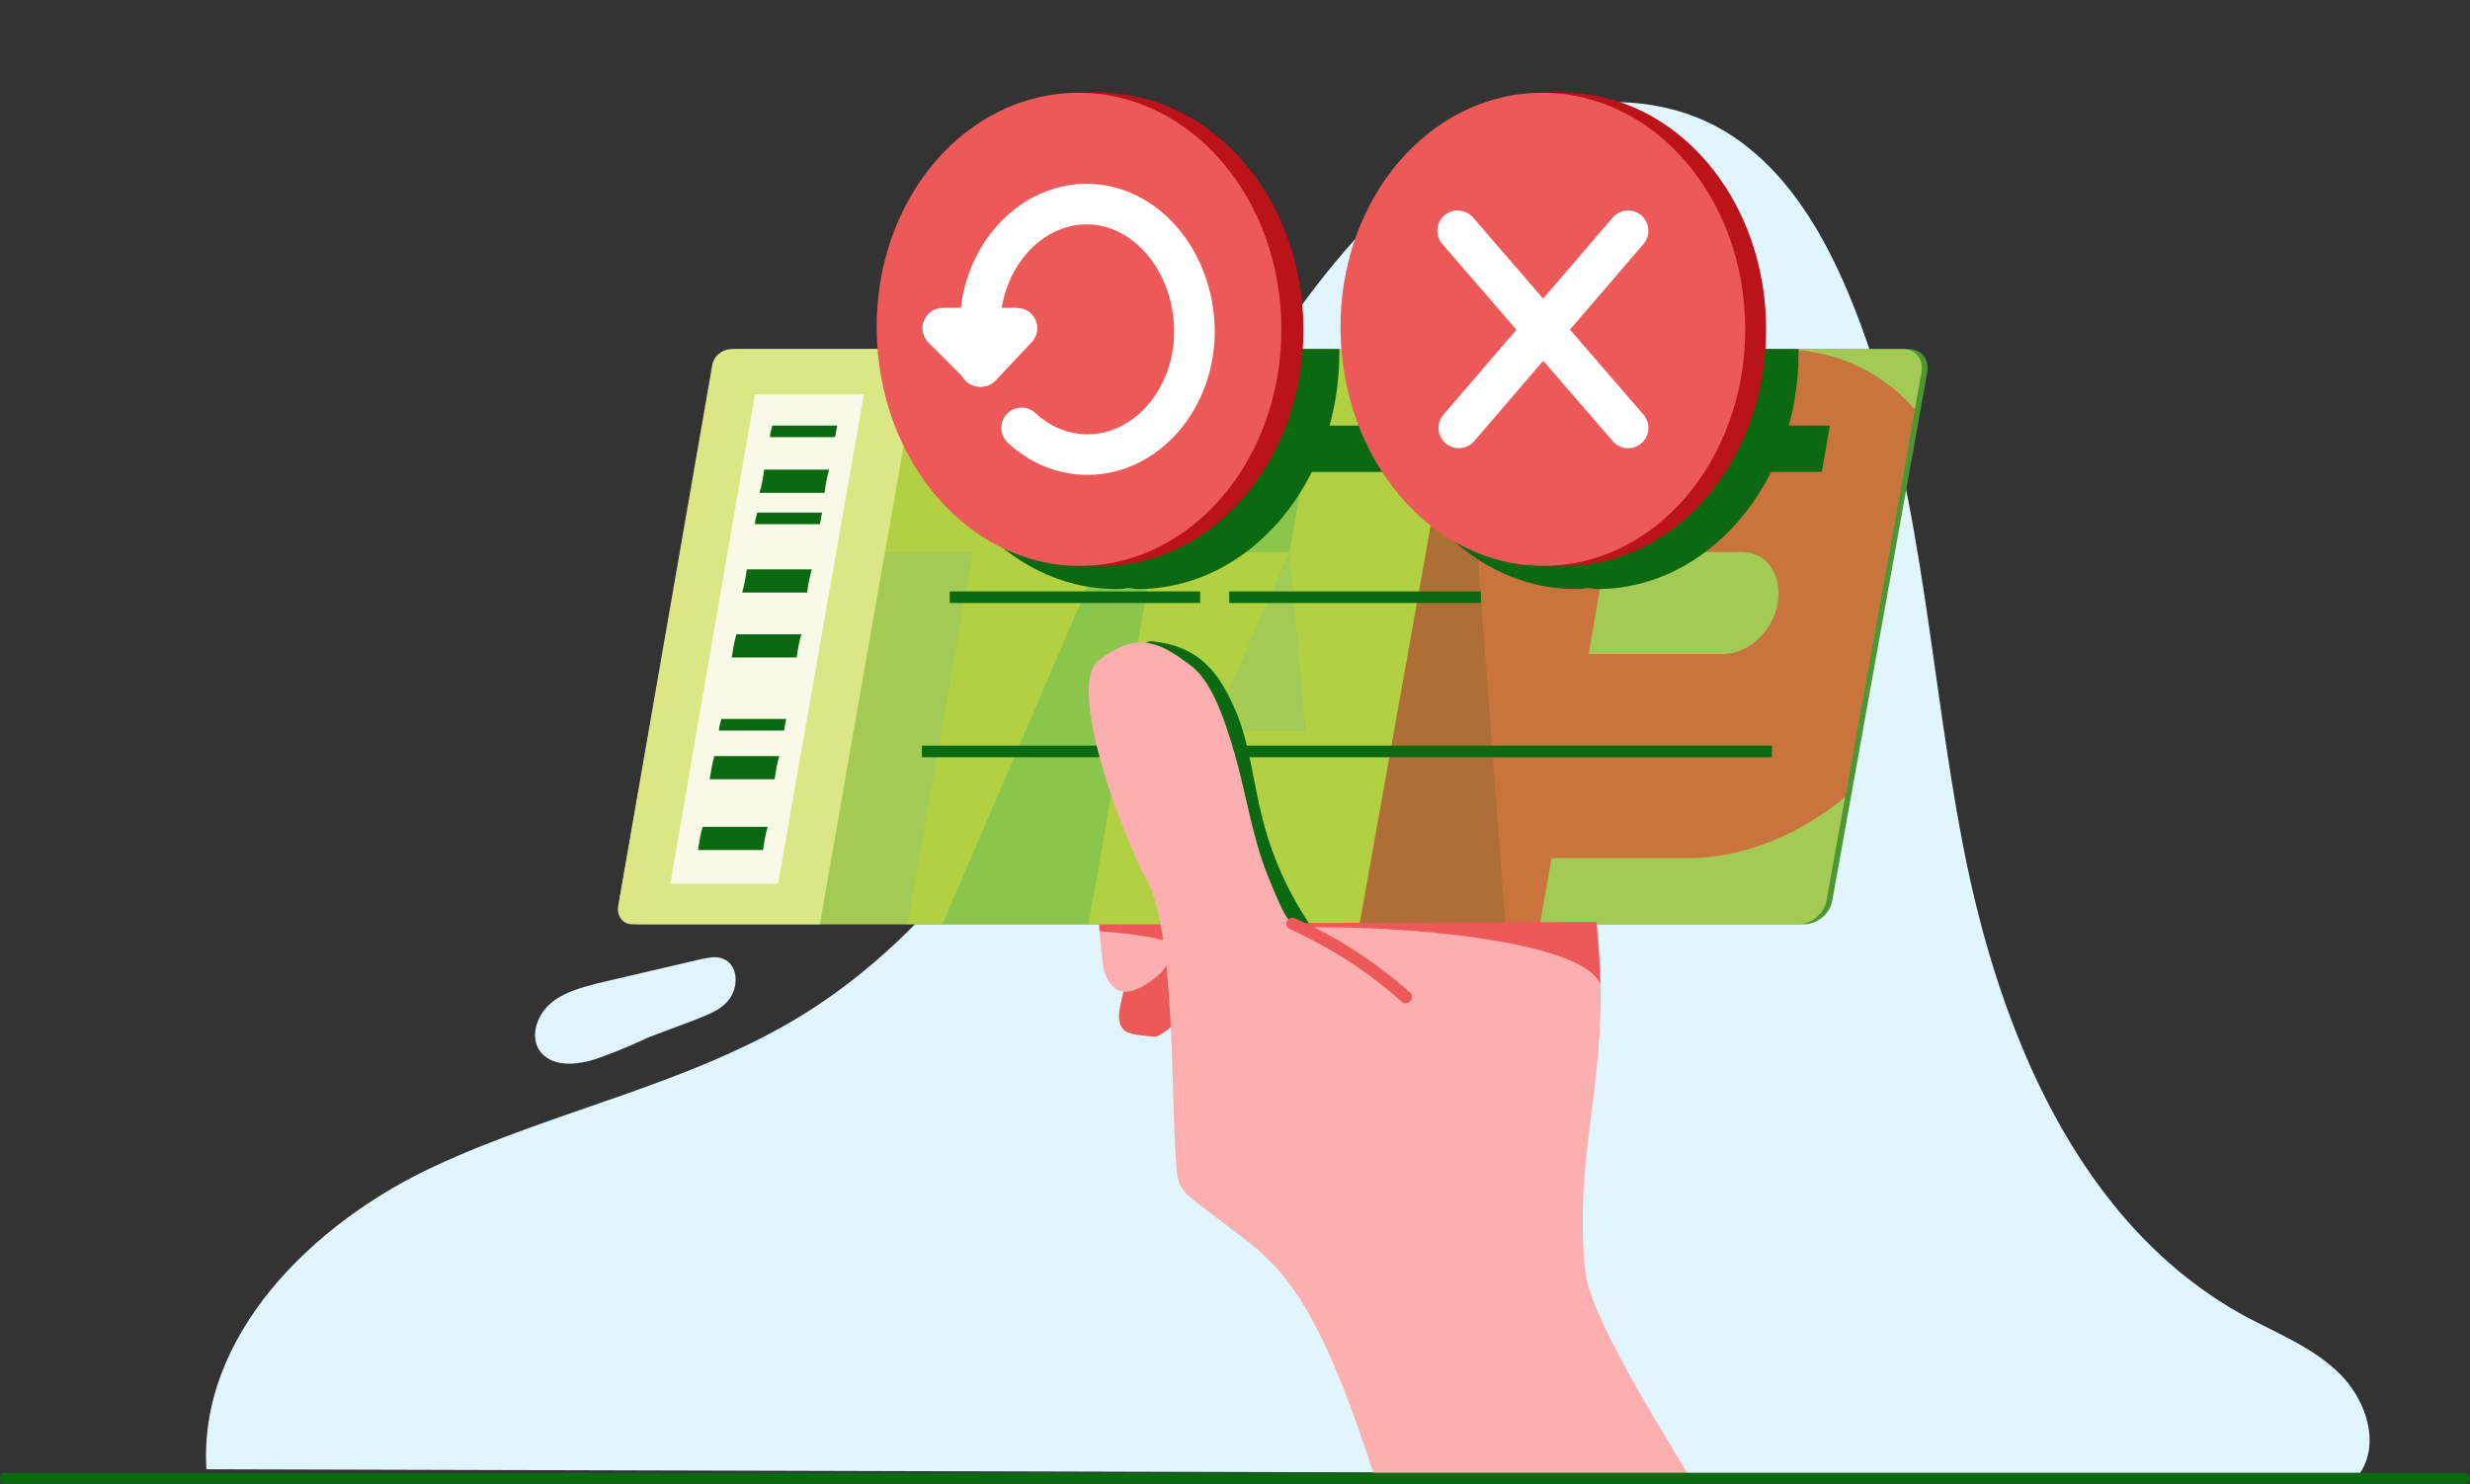 <?xml version="1.0" encoding="utf-8"?>
<!-- Generator: Adobe Illustrator 23.0.1, SVG Export Plug-In . SVG Version: 6.00 Build 0)  -->
<svg version="1.1" id="Layer_1" xmlns="http://www.w3.org/2000/svg" xmlns:xlink="http://www.w3.org/1999/xlink" x="0px" y="0px"
	 width="213px" height="128px" viewBox="0 0 213 128" style="enable-background:new 0 0 213 128;" xml:space="preserve">
<rect x="0" y="0" width="213" height="128" fill="#333333" stroke="none"/>
<style type="text/css">
	.st0{fill:none;}
	.st1{clip-path:url(#SVGID_2_);}
	.st2{opacity:0.247;clip-path:url(#SVGID_4_);}
	.st3{fill-rule:evenodd;clip-rule:evenodd;fill:none;}
	.st4{clip-path:url(#SVGID_6_);}
	.st5{opacity:0.247;clip-path:url(#SVGID_8_);}
	.st6{clip-path:url(#SVGID_10_);}
	.st7{opacity:0.247;clip-path:url(#SVGID_12_);}
	.st8{fill:#E1F5FF;}
	.st9{fill:#0B6911;}
	.st10{fill:#ED5958;}
	.st11{fill:#FDAEAF;}
	.st12{fill:#D0E95D;}
	.st13{fill:#A2CA54;}
	.st14{clip-path:url(#SVGID_14_);}
	.st15{fill:#F9F9E8;}
	.st16{fill:#F4FCA0;}
	.st17{fill:#73B448;}
	.st18{fill:none;stroke:#4C9734;stroke-width:0.25;stroke-miterlimit:10;}
	.st19{fill:none;stroke:#4C9734;stroke-width:0.25;stroke-linecap:round;stroke-linejoin:round;stroke-miterlimit:10;}
	.st20{fill:#BA131A;}
	.st21{clip-path:url(#SVGID_16_);fill:#0B6911;}
	.st22{fill:#DBE684;}
	.st23{fill:none;stroke:#73B448;stroke-width:2;stroke-linecap:round;stroke-miterlimit:10;}
	.st24{fill:none;stroke:#D0E95D;stroke-linecap:round;stroke-miterlimit:10;}
	.st25{clip-path:url(#SVGID_18_);fill:#A2CA54;}
	.st26{fill:#ED5958;stroke:#ED5958;stroke-width:0.5;stroke-miterlimit:10;}
	.st27{fill:none;stroke:#ED5958;stroke-width:0.5;stroke-miterlimit:10;}
	.st28{fill:#136818;}
	.st29{fill:#4C9734;}
	.st30{fill:#FFFFFF;stroke:#0B6911;stroke-miterlimit:10;}
	.st31{fill:#FFFFFF;stroke:#0B6911;stroke-linecap:round;stroke-miterlimit:10;}
	.st32{fill:#FFFFFF;}
	.st33{fill:none;stroke:#0B6911;stroke-linecap:round;stroke-miterlimit:10;}
	.st34{clip-path:url(#SVGID_20_);}
	.st35{fill:none;stroke:#046A38;stroke-width:0.5;stroke-miterlimit:10;}
	.st36{fill:#FFFFFF;stroke:#0B6911;stroke-linejoin:round;stroke-miterlimit:10;}
	.st37{clip-path:url(#SVGID_22_);fill:#0B6911;}
	.st38{fill:none;stroke:#0B6911;stroke-width:2;stroke-linecap:round;stroke-miterlimit:10;}
	.st39{fill:#0B6911;stroke:#0B6911;stroke-width:0.5;stroke-miterlimit:10;}
	.st40{fill:none;stroke:#0B6911;stroke-width:0.5;stroke-miterlimit:10;}
	.st41{fill:none;stroke:#0B6911;stroke-miterlimit:10;}
	.st42{fill:none;stroke:#4C9734;stroke-width:0.5;stroke-linecap:round;stroke-miterlimit:10;}
	.st43{fill:none;stroke:#4C9734;stroke-linecap:round;stroke-miterlimit:10;}
	.st44{clip-path:url(#SVGID_26_);fill:#0B6911;}
	.st45{fill:#EF5854;}
	.st46{fill:#7F2C28;}
	.st47{fill:#FFFFFF;stroke:#0B6911;stroke-width:0.89;stroke-linecap:round;stroke-miterlimit:10;}
	.st48{clip-path:url(#SVGID_28_);fill:#0B6911;}
	.st49{fill:none;stroke:#FDAEAF;stroke-linecap:round;stroke-miterlimit:10;}
	.st50{clip-path:url(#SVGID_30_);fill:#0B6911;}
	.st51{fill:#FFAEAE;}
	.st52{clip-path:url(#SVGID_32_);}
	.st53{clip-path:url(#SVGID_34_);}
	.st54{clip-path:url(#SVGID_36_);fill:#0B6911;}
	.st55{clip-path:url(#SVGID_38_);fill:#0B6911;}
	.st56{clip-path:url(#SVGID_40_);}
	.st57{fill:#EA5A5C;}
	.st58{clip-path:url(#SVGID_42_);}
	.st59{opacity:0.247;clip-path:url(#SVGID_44_);}
	.st60{opacity:0.5;fill:#4C9734;}
	.st61{opacity:0.51;fill:#ED5958;}
	.st62{clip-path:url(#SVGID_46_);}
	.st63{opacity:0.247;clip-path:url(#SVGID_48_);}
	.st64{fill:#FFFFFF;stroke:#0B6911;stroke-linecap:round;stroke-linejoin:round;stroke-miterlimit:10;}
	.st65{opacity:0.5;fill:#0B6911;}
	.st66{fill:none;stroke:#ED5958;stroke-width:2.184;stroke-miterlimit:10;}
	.st67{clip-path:url(#SVGID_50_);fill:#A2CA54;}
	.st68{clip-path:url(#SVGID_52_);}
	.st69{clip-path:url(#SVGID_54_);}
	.st70{fill-rule:evenodd;clip-rule:evenodd;fill:#FDAEAF;}
	.st71{fill-rule:evenodd;clip-rule:evenodd;fill:#73B448;}
	.st72{fill-rule:evenodd;clip-rule:evenodd;fill:#ED5958;}
	.st73{fill:none;stroke:#4C9734;stroke-width:7.449605e-02;stroke-linecap:round;stroke-miterlimit:10;}
	.st74{fill:#BFD730;}
	.st75{fill-rule:evenodd;clip-rule:evenodd;fill:#ED1C24;}
	.st76{fill-rule:evenodd;clip-rule:evenodd;fill:#46A41A;}
	.st77{fill-rule:evenodd;clip-rule:evenodd;fill:#BA141A;}
	.st78{clip-path:url(#SVGID_56_);}
	.st79{opacity:0.247;clip-path:url(#SVGID_58_);}
	.st80{clip-path:url(#SVGID_60_);}
	.st81{opacity:0.247;clip-path:url(#SVGID_62_);}
	.st82{clip-path:url(#SVGID_64_);}
	.st83{opacity:0.247;clip-path:url(#SVGID_66_);}
	.st84{clip-path:url(#SVGID_68_);}
	.st85{opacity:0.247;clip-path:url(#SVGID_70_);}
	.st86{clip-path:url(#SVGID_72_);}
	.st87{opacity:0.247;clip-path:url(#SVGID_74_);}
	.st88{fill:none;stroke:#4C9734;stroke-width:0.471;stroke-miterlimit:10;}
	.st89{clip-path:url(#SVGID_76_);}
	.st90{fill:none;stroke:#0B6911;stroke-width:1.142;stroke-linecap:round;stroke-miterlimit:10;}
	.st91{fill:none;stroke:#F9F9E8;stroke-width:1.142;stroke-linecap:round;stroke-miterlimit:10;}
	.st92{clip-path:url(#SVGID_78_);fill:#0B6911;}
	.st93{clip-path:url(#SVGID_80_);}
	.st94{fill:none;stroke:#BA131A;stroke-width:0.222;stroke-miterlimit:10;}
	.st95{fill:none;stroke:#BA131A;stroke-width:0.222;stroke-miterlimit:10;stroke-dasharray:0.893,0.893;}
	.st96{fill:none;stroke:#ED5958;stroke-width:0.314;stroke-linecap:round;stroke-miterlimit:10;}
	.st97{fill:none;stroke:#D0E95D;stroke-width:0.311;stroke-linecap:round;stroke-miterlimit:10;}
	.st98{fill:none;stroke:#BA131A;stroke-width:0.222;stroke-miterlimit:10;stroke-dasharray:0.887,0.887;}
	.st99{clip-path:url(#SVGID_82_);fill:#BA131A;}
	.st100{fill:none;stroke:#4C9734;stroke-width:0.727;stroke-miterlimit:10;}
	.st101{clip-path:url(#SVGID_84_);}
	.st102{clip-path:url(#SVGID_86_);}
	.st103{clip-path:url(#SVGID_88_);}
	.st104{clip-path:url(#SVGID_90_);}
	.st105{clip-path:url(#SVGID_92_);}
	.st106{clip-path:url(#SVGID_94_);}
	.st107{opacity:0.247;clip-path:url(#SVGID_96_);}
	.st108{fill:#56BA22;}
	.st109{fill:#B52025;}
	.st110{fill:#ED1C24;}
	.st111{fill:#BA141A;}
	.st112{fill:none;stroke:#FFFFFF;stroke-miterlimit:10;}
	.st113{fill:none;stroke:#FFFFFF;stroke-linecap:round;stroke-miterlimit:10;}
	.st114{fill:#0B6911;stroke:#0B6911;stroke-linecap:round;stroke-miterlimit:10;}
	.st115{clip-path:url(#SVGID_98_);fill:#0B6911;}
	.st116{clip-path:url(#SVGID_100_);}
	.st117{opacity:0.247;clip-path:url(#SVGID_102_);}
	.st118{clip-path:url(#SVGID_104_);}
	.st119{opacity:0.247;clip-path:url(#SVGID_106_);}
	.st120{clip-path:url(#SVGID_108_);}
	.st121{opacity:0.247;clip-path:url(#SVGID_110_);}
	.st122{clip-path:url(#SVGID_112_);}
	.st123{opacity:0.247;clip-path:url(#SVGID_114_);}
	.st124{clip-path:url(#SVGID_116_);}
	.st125{opacity:0.247;clip-path:url(#SVGID_118_);}
	.st126{fill:none;stroke:#73B448;stroke-width:0.964;stroke-linecap:round;stroke-linejoin:round;stroke-miterlimit:10;}
	.st127{fill:none;stroke:#D0E95D;stroke-width:0.964;stroke-linecap:round;stroke-linejoin:round;stroke-miterlimit:10;}
	.st128{clip-path:url(#SVGID_122_);}
	.st129{opacity:0.247;clip-path:url(#SVGID_125_);}
	.st130{fill:#0B6911;stroke:#0B6911;stroke-miterlimit:10;}
	.st131{clip-path:url(#SVGID_127_);}
	.st132{opacity:0.247;clip-path:url(#SVGID_129_);}
	.st133{fill:#FAADAF;}
	.st134{fill:#4F953A;}
	.st135{fill:#A2C85B;}
	.st136{opacity:0.5;}
	.st137{clip-path:url(#SVGID_131_);}
	.st138{fill:#BED441;}
	.st139{fill-rule:evenodd;clip-rule:evenodd;fill:#E9222D;}
	.st140{fill-rule:evenodd;clip-rule:evenodd;fill:#74BC4C;}
	.st141{fill-rule:evenodd;clip-rule:evenodd;fill:#B71721;}
	.st142{fill:#DAE488;}
	.st143{fill:none;stroke:#136818;stroke-miterlimit:10;}
	.st144{fill:#B71721;}
	.st145{fill:#EC5958;}
	.st146{fill:none;stroke:#4C9734;stroke-width:0.263;stroke-linecap:round;stroke-miterlimit:10;}
	.st147{clip-path:url(#SVGID_134_);fill:#0B6911;}
	.st148{fill:#72BF44;}
	.st149{fill:#1EA8E0;}
	.st150{clip-path:url(#SVGID_136_);}
	.st151{clip-path:url(#SVGID_138_);}
	.st152{opacity:0.247;clip-path:url(#SVGID_140_);}
	.st153{clip-path:url(#SVGID_142_);fill:#0B6911;}
	.st154{opacity:0.15;fill:#0B6911;}
	.st155{clip-path:url(#SVGID_144_);fill:#0B6911;}
	.st156{fill:none;stroke:#0B6911;stroke-linecap:round;stroke-linejoin:round;stroke-miterlimit:10;}
	.st157{fill:none;stroke:#FFFFFF;stroke-width:3.648;stroke-linecap:round;stroke-linejoin:round;stroke-miterlimit:10;}
	.st158{clip-path:url(#SVGID_146_);}
	.st159{opacity:0.247;clip-path:url(#SVGID_148_);}
	.st160{clip-path:url(#SVGID_150_);fill:#0B6911;}
	.st161{clip-path:url(#SVGID_152_);fill:#0B6911;}
	.st162{fill:none;stroke:#BA131A;stroke-width:0.348;stroke-linecap:round;stroke-miterlimit:10;}
	.st163{clip-path:url(#SVGID_156_);fill:#0B6911;}
	.st164{clip-path:url(#SVGID_156_);}
	.st165{clip-path:url(#SVGID_160_);}
	.st166{fill:#E30613;}
	.st167{fill:#C8D400;}
	.st168{fill:#76B82A;}
	.st169{fill:#B70E0C;}
	.st170{clip-path:url(#SVGID_162_);fill:#0B6911;}
	.st171{clip-path:url(#SVGID_164_);}
	.st172{clip-path:url(#SVGID_168_);fill:#0B6911;}
	.st173{clip-path:url(#SVGID_170_);}
	.st174{clip-path:url(#SVGID_172_);}
	.st175{opacity:0.247;clip-path:url(#SVGID_174_);}
	.st176{clip-path:url(#SVGID_176_);}
	.st177{clip-path:url(#SVGID_180_);fill:#0B6911;}
	.st178{opacity:0.61;fill:none;stroke:#FFFFFF;stroke-width:4;stroke-linecap:round;stroke-miterlimit:10;}
	.st179{fill:none;stroke:#FFFFFF;stroke-width:4;stroke-linecap:round;stroke-miterlimit:10;}
	.st180{fill:none;stroke:#FFFFFF;stroke-width:4;stroke-linecap:round;stroke-linejoin:round;stroke-miterlimit:10;}
	.st181{fill:#EC5958;stroke:#FFFFFF;stroke-width:4;stroke-linecap:round;stroke-miterlimit:10;}
	.st182{clip-path:url(#SVGID_184_);}
	.st183{fill-rule:evenodd;clip-rule:evenodd;fill:#ED1D24;}
	.st184{fill-rule:evenodd;clip-rule:evenodd;fill:#72BF44;}
	.st185{fill-rule:evenodd;clip-rule:evenodd;fill:#BA131A;}
	.st186{clip-path:url(#SVGID_188_);fill:#0B6911;}
	.st187{fill:#EC5958;stroke:#FFFFFF;stroke-width:3.5;stroke-linecap:round;stroke-miterlimit:10;}
	.st188{opacity:0.61;fill:none;stroke:#FFFFFF;stroke-width:3.5;stroke-linecap:round;stroke-miterlimit:10;}
	.st189{fill:none;stroke:#FFFFFF;stroke-width:3.5;stroke-linecap:round;stroke-miterlimit:10;}
	.st190{fill:none;stroke:#FFFFFF;stroke-width:3.5;stroke-linecap:round;stroke-linejoin:round;stroke-miterlimit:10;}
</style>
<g>
	<g>
		<defs>
			<rect id="SVGID_171_" x="-424.8" y="-28.5" width="310" height="186"/>
		</defs>
		<clipPath id="SVGID_2_">
			<use xlink:href="#SVGID_171_"  style="overflow:visible;"/>
		</clipPath>
		<g class="st1">
			<defs>
				<rect id="SVGID_173_" x="-688.8" y="-243" width="1600" height="2462.3"/>
			</defs>
			<clipPath id="SVGID_4_">
				<use xlink:href="#SVGID_173_"  style="overflow:visible;"/>
			</clipPath>
		</g>
	</g>
</g>
<rect x="0" class="st0" width="213" height="128"/>
<g>
	<g>
		<g>
			<path class="st8" d="M61.4,86.5c-3,1.8-6.1,3.4-9.4,4.6c-1.8,0.7-4.2,1.1-5.4-0.4c-0.9-1.2-0.4-3,0.8-4.1c1.1-1,2.6-1.4,4.1-1.8
				c3-0.7,6-1.4,9-2.1c0.6-0.1,1.3-0.3,1.9,0c1.2,0.5,1.3,2.2,0.6,3.3s-2,1.5-3.2,2c-1.6,0.6-3.2,1.2-4.8,1.8"/>
		</g>
		<g>
			<path class="st8" d="M17.8,126.7c-0.7-11.5,9.1-21.2,19.6-26.1s22.2-7.1,32-13.2c11.5-7.2,19.3-19,25.7-31s12.1-24.6,20.9-34.8
				c3.9-4.5,8.5-8.6,14-10.9c5.5-2.3,12-2.7,17.4-0.1c5.8,2.8,9.5,8.7,12,14.7c6.3,15,6.8,31.7,9.9,47.7c3.1,16,10,32.7,24.3,40.5
				c2.8,1.5,5.9,2.7,8.2,5c2.3,2.3,3.5,6.1,1.6,8.7"/>
		</g>
		<g>
			<g>
				<g>
					<path class="st10" d="M97.2,81.9c0.3,1.1-0.1,2.3-0.3,3.5c-0.2,1.1-0.8,2.6,0,3.4c0.5,0.5,1.9,0.5,2.6,0.6
						c0.7,0.1,3-2.1,3.2-3.1c0.2-1.7,0.5-3.3,0.7-5c0-0.3,0.1-0.6-0.1-0.8c-0.2-0.3-0.5-0.3-0.8-0.4c-0.6-0.1-1.2-0.2-1.9-0.4
						c-0.8-0.2-1.7-0.3-2.4,0c-0.7,0.3-1.2,1.4-0.7,2"/>
				</g>
				<g>
					<g>
						<path class="st11" d="M101.5,79.6c-0.3,1.4-0.5,3.5-1.5,4.4c-1,0.9-2.8,2.1-3.9,1.2c-0.6-0.5-0.9-1.3-1-2.1
							c-0.1-0.8-0.3-2.8-0.3-3.5L101.5,79.6z"/>
					</g>
					<g>
						<path class="st10" d="M101.5,79.6l-6.7,0c0,0.1,0,0.5,0,0.7c1.5,0.1,4.6,0.4,6.3,1C101.3,80.8,101.4,80.1,101.5,79.6z"/>
					</g>
				</g>
				<g>
					<g>
						<g>
							<defs>
								<path id="SVGID_181_" d="M63.6,30.1h100.5c1.1,0,1.8,0.9,1.6,2l-8.2,45.6c-0.2,1.1-1.3,2-2.4,2H55c-1.1,0-1.8-0.9-1.6-2
									l8-45.6C61.5,31,62.5,30.1,63.6,30.1z"/>
							</defs>
							<clipPath id="SVGID_6_">
								<use xlink:href="#SVGID_181_"  style="overflow:visible;"/>
							</clipPath>
						</g>
					</g>
					<g>
						<path class="st29" d="M64.1,30.1h100.5c1.1,0,1.8,0.9,1.6,2l-8.2,45.6c-0.2,1.1-1.3,2-2.4,2H55.5c-1.1,0-1.8-0.9-1.6-2l8-45.6
							C62,31,63,30.1,64.1,30.1z"/>
						<path class="st13" d="M63.6,30.1h100.5c1.1,0,1.8,0.9,1.6,2l-8.2,45.6c-0.2,1.1-1.3,2-2.4,2H55c-1.1,0-1.8-0.9-1.6-2l8-45.6
							C61.5,31,62.5,30.1,63.6,30.1z"/>
						<g class="st136">
							<defs>
								<path id="SVGID_183_" class="st136" d="M63.6,30.1h100.5c1.1,0,1.8,0.9,1.6,2l-8.2,45.6c-0.2,1.1-1.3,2-2.4,2H55
									c-1.1,0-1.8-0.9-1.6-2l8-45.6C61.5,31,62.5,30.1,63.6,30.1z"/>
							</defs>
							<clipPath id="SVGID_8_">
								<use xlink:href="#SVGID_183_"  style="overflow:visible;"/>
							</clipPath>
							<g style="clip-path:url(#SVGID_8_);">
								<path class="st74" d="M76.2,91.5l7.7-43.9H72.3l3.1-17.6h50.7l-10.9,61.4l-1-11H96.7l-4.9,11H76.2z M104.4,63h8.2l-1.4-15.4
									L104.4,63z"/>
								<path class="st183" d="M126.1,30.1h27.3c10.8,0,17.8,9.8,15.6,21.9C166.8,64.1,156.3,74,145.5,74h-11.7l-3.1,17.6h-15.6
									L126.1,30.1z M138.5,47.6h11.7c2.2,0,3.5,2,3.1,4.4c-0.4,2.4-2.5,4.4-4.7,4.4H137L138.5,47.6z"/>
								<polygon class="st184" points="76.2,91.5 91.8,91.5 99.5,47.6 111.2,47.6 114.3,30.1 102.6,30.1 								"/>
								<polygon class="st185" points="115.2,91.5 130.7,91.5 126.1,30.1 								"/>
							</g>
						</g>
						<g>
							<path class="st22" d="M61.4,31.6l-8.1,46.6c-0.1,0.8,0.4,1.5,1.2,1.5h16.2c3-17.2,5.7-32.6,8.7-49.6c-5.4,0-10.8,0-16.3,0
								C62.3,30.1,61.5,30.7,61.4,31.6z"/>
							<g>
								<polygon class="st15" points="65.1,34 74.5,34 67.1,76.2 57.8,76.2 								"/>
								<g>
									<path class="st9" d="M62,63c1.9,0,3.7,0,5.6,0c0.1-0.3,0.1-0.7,0.2-1c-1.9,0-3.7,0-5.6,0C62.1,62.4,62,62.7,62,63z"/>
									<path class="st9" d="M65.1,45.2c1.9,0,3.7,0,5.6,0c0.1-0.3,0.1-0.7,0.2-1c-1.9,0-3.7,0-5.6,0
										C65.2,44.6,65.1,44.9,65.1,45.2z"/>
									<path class="st9" d="M66.4,37.7c1.9,0,3.8,0,5.6,0c0.1-0.3,0.1-0.7,0.2-1c-1.9,0-3.7,0-5.6,0
										C66.5,37.1,66.4,37.4,66.4,37.7z"/>
									<path class="st9" d="M61.2,67.2c1.9,0,3.7,0,5.6,0c0.1-0.7,0.2-1.3,0.4-2c-1.9,0-3.7,0-5.6,0
										C61.4,65.9,61.3,66.6,61.2,67.2z"/>
									<path class="st9" d="M63.1,56.7c1.9,0,3.7,0,5.6,0c0.1-0.7,0.2-1.3,0.4-2c-1.9,0-3.7,0-5.6,0
										C63.3,55.4,63.2,56.1,63.1,56.7z"/>
									<path class="st9" d="M64,51.1c1.9,0,3.7,0,5.6,0c0.1-0.7,0.2-1.3,0.4-2c-1.9,0-3.7,0-5.6,0C64.3,49.8,64.2,50.4,64,51.1z"
										/>
									<path class="st9" d="M65.5,42.5c1.9,0,3.7,0,5.6,0c0.1-0.7,0.2-1.3,0.4-2c-1.9,0-3.7,0-5.6,0
										C65.8,41.2,65.7,41.8,65.5,42.5z"/>
									<path class="st9" d="M60.2,73.3c1.9,0,3.7,0,5.6,0c0.1-0.7,0.2-1.3,0.4-2c-1.9,0-3.7,0-5.6,0
										C60.4,71.9,60.3,72.6,60.2,73.3z"/>
								</g>
							</g>
						</g>
						<polygon class="st9" points="157.1,40.7 83.7,40.7 84.4,36.7 157.8,36.7 						"/>
						<g>
							<line class="st41" x1="81.9" y1="51.5" x2="103.5" y2="51.5"/>
							<line class="st41" x1="79.5" y1="64.8" x2="152.8" y2="64.8"/>
							<line class="st41" x1="106" y1="51.5" x2="127.7" y2="51.5"/>
						</g>
					</g>
					<g>
						<g>
							<defs>
								<path id="SVGID_185_" d="M63.6,30.1h100.5c1.1,0,1.8,0.9,1.6,2l-8.2,45.6c-0.2,1.1-1.3,2-2.4,2H55c-1.1,0-1.8-0.9-1.6-2
									l8-45.6C61.5,31,62.5,30.1,63.6,30.1z"/>
							</defs>
							<clipPath id="SVGID_10_">
								<use xlink:href="#SVGID_185_"  style="overflow:visible;"/>
							</clipPath>
						</g>
					</g>
				</g>
				<g>
					<g>
						<path class="st9" d="M99.2,57.4c2.2,0.2,3.2,0.8,4.3,2.6c1.4,2.3,2.1,4.7,2.6,7.2c1,4.8,2.3,9.2,5,13.3c0.7,1.1,2.4,0.1,1.7-1
							c-1.9-2.9-3.2-5.9-4-9.2c-0.7-2.8-1-5.7-2-8.4c-1.5-3.8-3.3-6.2-7.5-6.6C98,55.3,98,57.3,99.2,57.4L99.2,57.4z"/>
					</g>
				</g>
				<g>
					<g>
						<path class="st11" d="M137.7,79.6c1.4,13-2.1,19-1,30c0.3,3.1,4.3,10.1,9.1,17.9l-27.2,0c-4-12.3-6.7-17.2-11.2-20.6
							c-5.2-4-5.7-4-5.9-5.8c-0.6-5.5,0-20.7-2.7-25.4c-1.8-3.2-7-16.6-4-18.8c3.2-2.4,5-1.7,7.9,0.5c1.7,1.3,2.8,4.2,3.8,7.7
							c1,3.5,1.5,7.2,2.9,10.6c1.4,3.4,1.7,4,2.6,4"/>
					</g>
					<path class="st10" d="M138,84.9c-1.3-3.7-16.9-5.2-26.3-4.9l0.4-0.4l25.6-0.1C137.6,79.5,137.9,81.3,138,84.9z"/>
					<g>
						<g>
							<path class="st10" d="M121.6,85.6c-2.9-2.6-6.3-4.8-9.9-6.4c-0.6-0.3-1.1,0.6-0.5,0.9c3.5,1.6,6.8,3.7,9.7,6.3
								C121.4,86.8,122.1,86.1,121.6,85.6L121.6,85.6z"/>
						</g>
					</g>
				</g>
			</g>
		</g>
		<g>
			<path class="st9" d="M212.5,128H0.5c-0.3,0-0.5-0.2-0.5-0.5s0.2-0.5,0.5-0.5h212c0.3,0,0.5,0.2,0.5,0.5S212.8,128,212.5,128z"/>
		</g>
	</g>
	<g>
		<defs>
			<path id="SVGID_187_" d="M164.7,30.1h-0.5h-100h-0.5l0,0c-0.2,0-0.3,0-0.5,0c-0.8,0-1.6,0.7-1.8,1.5l-0.1,0.5l0,0l-0.7,4l-7.3,42
				c-0.1,0.8,0.4,1.5,1.2,1.5h16.2c0,0,0,0,0,0h84.6h0.5c1.1,0,2.2-0.9,2.4-2l8.2-45.6C166.5,31,165.8,30.1,164.7,30.1z"/>
		</defs>
		<clipPath id="SVGID_12_">
			<use xlink:href="#SVGID_187_"  style="overflow:visible;"/>
		</clipPath>
		<path style="clip-path:url(#SVGID_12_);fill:#0B6911;" d="M137.6,10c-0.3,0-0.6,0-0.9,0.1c-0.3,0-0.6-0.1-0.9-0.1
			c-9.7,0-17.5,9.1-17.4,20.4s7.9,20.4,17.5,20.4c0.3,0,0.6,0,0.9-0.1c0.3,0,0.6,0.1,0.9,0.1c9.6,0,17.4-9.1,17.4-20.4
			S147.3,10,137.6,10z"/>
		<path style="clip-path:url(#SVGID_12_);fill:#0B6911;" d="M98,10c-0.3,0-0.6,0-0.9,0.1c-0.3,0-0.6-0.1-0.9-0.1
			c-9.7,0-17.5,9.1-17.4,20.4s7.9,20.4,17.5,20.4c0.3,0,0.6,0,0.9-0.1c0.3,0,0.6,0.1,0.9,0.1c9.6,0,17.4-9.1,17.4-20.4
			S107.7,10,98,10z"/>
	</g>
	<g>
		<g>
			<g>
				<g>
					<g>
						<path class="st20" d="M134.8,8c-9.7,0-17.5,9.1-17.4,20.4c0.1,11.3,7.9,20.4,17.5,20.4s17.4-9.1,17.4-20.4S144.5,8,134.8,8z"
							/>
					</g>
				</g>
			</g>
		</g>
		<g>
			<g>
				<g>
					<path class="st10" d="M133,8c-9.7,0-17.5,9.1-17.4,20.4c0.1,11.3,7.9,20.4,17.5,20.4c9.6,0,17.4-9.1,17.4-20.4S142.7,8,133,8z"
						/>
					<g>
						<line class="st187" x1="125.7" y1="19.9" x2="140.4" y2="36.9"/>
						<line class="st187" x1="140.4" y1="19.9" x2="125.8" y2="36.9"/>
					</g>
				</g>
			</g>
		</g>
	</g>
	<g>
		<g>
			<g>
				<g>
					<g>
						<path class="st20" d="M94.8,8c-9.7,0-17.5,9.1-17.4,20.4S85.4,48.8,95,48.8s17.4-9.1,17.4-20.4S104.5,8,94.8,8z"/>
					</g>
				</g>
			</g>
		</g>
		<g>
			<g>
				<g>
					<path class="st10" d="M93,8c-9.7,0-17.5,9.1-17.4,20.4s7.9,20.4,17.5,20.4s17.4-9.1,17.4-20.4S102.7,8,93,8z"/>
					<g>
						<path class="st189" d="M88.1,36.9c1.6,1.5,3.6,2.3,5.7,2.3c5.1,0,9.3-4.9,9.2-10.8s-4.2-10.8-9.3-10.8s-9.3,4.9-9.2,10.8
							l0,3.2"/>
						<polyline class="st190" points="84.6,31.6 87.7,28.3 81.3,28.3 84.6,31.6 						"/>
					</g>
				</g>
			</g>
		</g>
	</g>
</g>
</svg>
